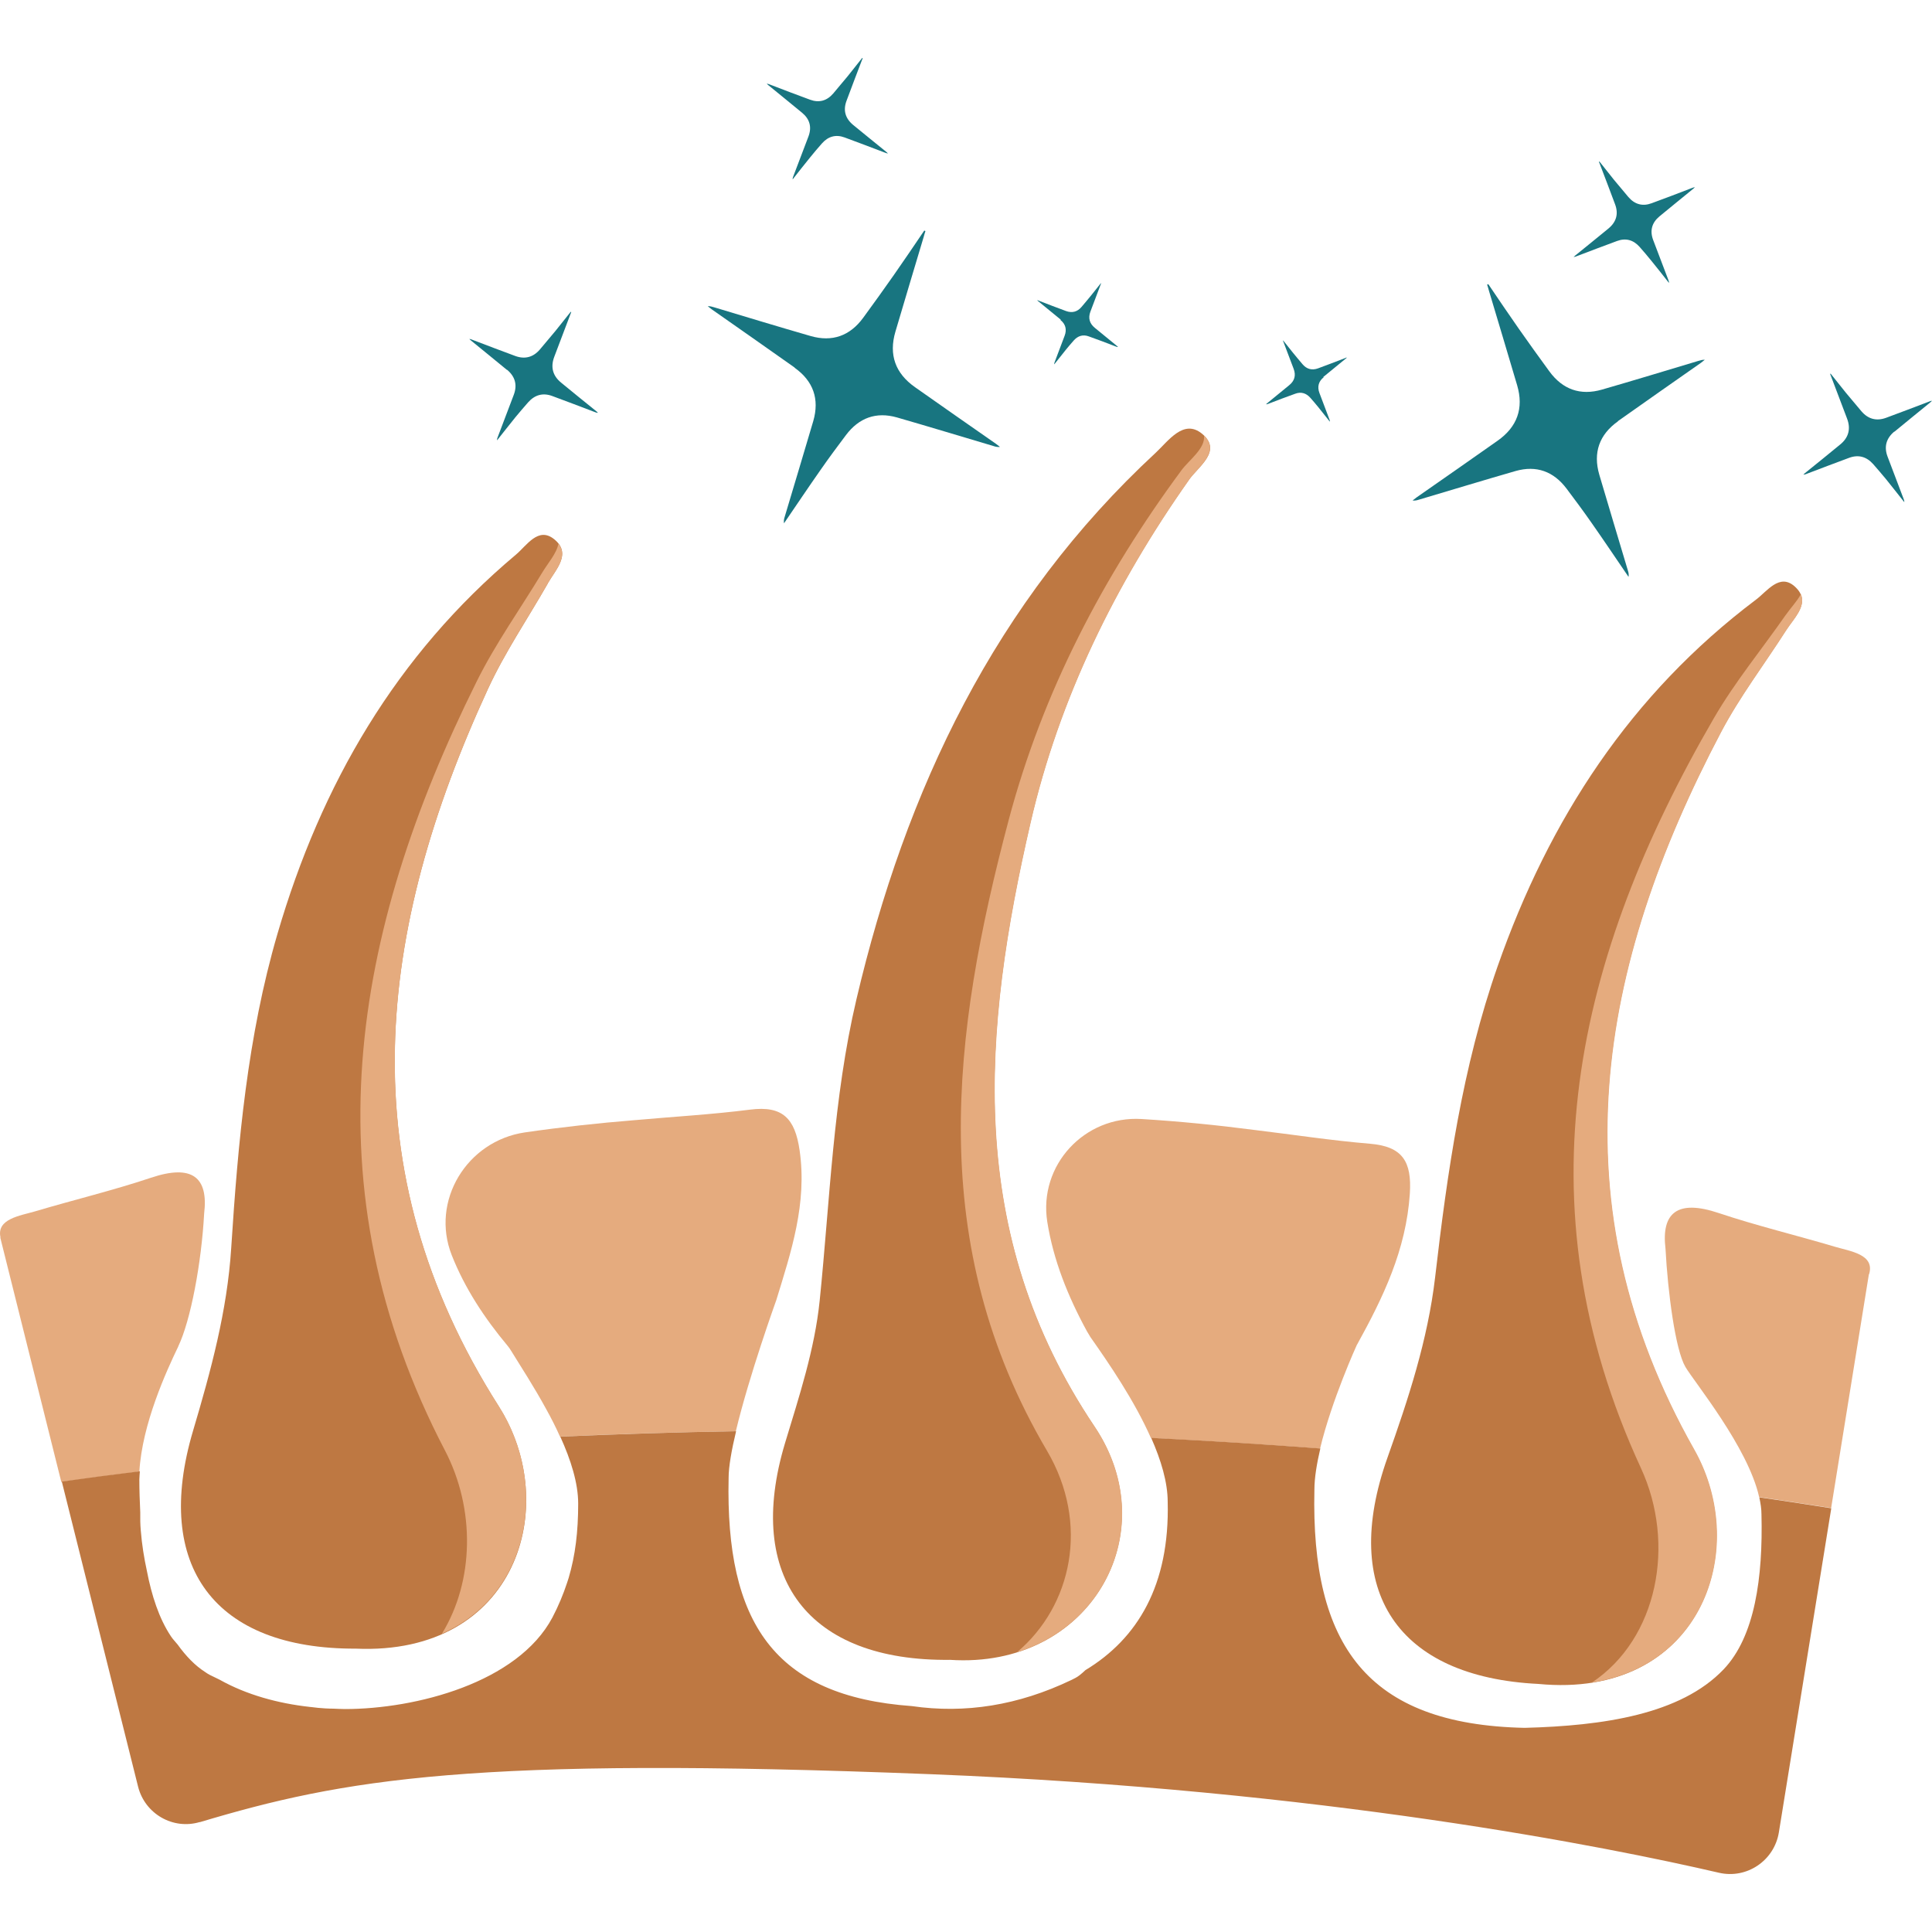 <svg viewBox="0 0 150 150" xmlns="http://www.w3.org/2000/svg" data-name="Layer 1" id="Layer_1">
  <defs>
    <style>
      .cls-1 {
        fill: #e5ab7e;
      }

      .cls-2 {
        fill: #187580;
      }

      .cls-3 {
        fill: #be7842;
      }
    </style>
  </defs>
  <path d="M92.3,37.26c.73-1.04,2.64-2.25,1.02-3.59-1.43-1.17-2.61.57-3.6,1.49-12.47,11.55-19.4,26.14-23.23,42.44-1.81,7.7-2.05,15.57-2.85,23.38-.39,3.8-1.59,7.42-2.69,11.06-3.15,10.46,1.81,16.96,12.81,16.83,10.87.72,16.79-9.81,11.21-18.11-10.11-15.04-8.69-30.77-4.97-46.89,2.23-9.66,6.57-18.49,12.3-26.61Z" class="cls-3"></path>
  <path d="M42.52,45.3c.62-1.09,1.9-2.32.5-3.44-1.23-.99-2.12.49-2.95,1.19-9.33,7.83-15.14,17.86-18.53,29.46-2.33,7.98-3.06,16.17-3.59,24.4-.31,4.87-1.58,9.52-2.96,14.17-3.13,10.53,1.67,16.96,12.63,16.92,12.5.55,16.01-11.1,11.1-18.81-11.78-18.5-9.45-37.02-.84-55.7,1.31-2.84,3.09-5.46,4.65-8.19Z" class="cls-3"></path>
  <path d="M139.34,45.53c-1.18-1.05-2.14.38-3.01,1.03-9.73,7.33-16.05,17.04-20.05,28.45-2.75,7.85-3.91,15.99-4.86,24.18-.57,4.85-2.08,9.43-3.7,13.99-3.68,10.36.78,17.02,11.72,17.56,12.45,1.2,16.57-10.25,12.07-18.2-10.8-19.09-7.5-37.47,2.08-55.67,1.46-2.77,3.38-5.29,5.07-7.93.68-1.06,2.02-2.21.68-3.41Z" class="cls-3"></path>
  <path d="M138.64,47.75c-1.86,2.67-3.94,5.19-5.57,8-10.73,18.49-15.21,37.55-5.67,58.23,2.72,5.89,1.31,13.24-3.8,16.65,9.19-1.42,11.9-11.11,7.94-18.1-10.8-19.09-7.5-37.47,2.08-55.67,1.46-2.77,3.38-5.29,5.07-7.93.56-.87,1.55-1.82,1.13-2.8-.3.56-.81,1.09-1.17,1.61Z" class="cls-1"></path>
  <path d="M60.25,101.01h0c1.17-3.81,2.43-7.56,1.83-11.71-.36-2.46-1.31-3.47-3.83-3.15-2.98.38-5.99.55-8.99.82-2.85.23-5.68.54-8.51.95-4.5.66-7.35,5.32-5.67,9.55,1.01,2.55,2.52,4.85,4.34,7.03.1.12.18.24.26.37.76,1.23,1.81,2.85,2.73,4.54.39.7.75,1.41,1.07,2.13,4.32-.2,8.88-.34,13.65-.42,1.04-4.35,3.12-10.12,3.12-10.12Z" class="cls-1"></path>
  <path d="M105.36,104.4c2.02-3.66,3.81-7.34,4.1-11.73.16-2.48-.56-3.66-3.09-3.87-3-.25-5.98-.71-8.97-1.07-2.92-.38-5.84-.67-8.77-.85-4.43-.27-8.01,3.59-7.32,7.98.47,2.96,1.59,5.77,3.08,8.5.07.12.14.24.21.35,0,0,0,0,0,0,.02.03.04.07.06.1,1.42,2.02,3.42,4.93,4.7,7.84,4.28.21,8.66.48,13.13.82.91-3.79,2.85-8.04,2.86-8.06Z" class="cls-1"></path>
  <path d="M13.84,104.53c.96-2,1.8-6.46,2.01-10.31.34-2.81-.92-3.86-4.13-2.78-2.96.99-6.01,1.72-9,2.61-1.16.34-3.01.58-2.68,2.03h-.02s4.74,18.98,4.74,18.98c1.83-.26,3.84-.53,6.06-.8.21-3.7,2.11-7.83,3.02-9.72Z" class="cls-1"></path>
  <path d="M145.11,98.95c.49-1.57-1.47-1.8-2.67-2.16-2.99-.89-6.04-1.62-9-2.61-3.21-1.08-4.47-.02-4.13,2.78.18,3.38.76,7.82,1.54,9.16.7,1.2,4.86,6.23,5.73,10.11,1.85.27,3.71.56,5.59.85l2.93-18.15Z" class="cls-1"></path>
  <path d="M15.49,141.48c11.19-3.35,21.15-5.14,56.81-3.73,30.44,1.21,52.54,5.65,61.16,7.65,2.16.5,4.29-.94,4.65-3.13l4.07-25.17c-1.87-.3-3.74-.58-5.59-.85.1.46.17.9.17,1.32.12,4.91-.51,9.49-2.94,12.04-3.34,3.5-9.35,4.38-15.45,4.54-12.24-.26-16.59-6.43-16.32-18.48,0-.94.19-2.05.46-3.21-4.47-.34-8.85-.61-13.13-.82.76,1.72,1.28,3.44,1.28,4.97.16,6.45-2.33,10.61-6.39,13.06-.15.14-.31.29-.46.4-.19.15-.41.26-.62.36-4.13,1.98-8.26,2.63-12.4,2.03-10.68-.77-14.47-6.48-14.22-17.72,0-.87.23-2.16.58-3.62-4.77.08-9.32.23-13.65.42.82,1.8,1.39,3.61,1.39,5.2,0,2.17-.22,4.02-.74,5.77-.04.13-.08.24-.12.37-.3.91-.67,1.8-1.14,2.7-2.7,5.08-10.63,7.11-16.11,7.11-.29,0-.59-.02-.88-.03-.21,0-.43-.01-.64-.02-.38-.02-.76-.06-1.14-.11-.03,0-.07,0-.1-.01-2.42-.27-4.87-.93-6.97-2.11-.25-.12-.5-.24-.76-.37-.14-.07-.27-.16-.4-.25-.73-.47-1.44-1.19-2.1-2.11-.17-.21-.37-.41-.52-.64-.92-1.38-1.5-3.17-1.87-5.1-.21-.97-.38-1.99-.47-3.12-.04-.46-.05-.93-.04-1.4-.04-.87-.07-1.73-.07-2.55,0-.21.03-.43.04-.64-2.22.27-4.23.54-6.06.8l5.92,23.68c.53,2.12,2.72,3.38,4.8,2.75Z" class="cls-3"></path>
  <path d="M92.32,37.25c.7-1,2.46-2.16,1.16-3.43.11,1.01-1.16,1.89-1.75,2.69-6.07,8.21-10.78,17.21-13.42,27.17-4.4,16.61-6.48,32.9,2.98,48.96,3.33,5.66,1.93,12.05-2.33,15.64,7.39-2.3,10.64-10.66,6.03-17.52-10.11-15.04-8.69-30.77-4.97-46.89,2.23-9.66,6.57-18.49,12.3-26.61Z" class="cls-1"></path>
  <path d="M42.53,45.3c.56-.98,1.63-2.07.83-3.1-.14.77-.82,1.52-1.24,2.22-1.71,2.84-3.65,5.54-5.12,8.51-9.7,19.52-13.12,39.23-2.45,59.69,2.37,4.55,2.26,10.16-.24,14.22,6.9-3.06,8.29-11.58,4.42-17.66-11.78-18.5-9.45-37.02-.84-55.7,1.31-2.84,3.09-5.46,4.65-8.19Z" class="cls-1"></path>
  <path d="M125.61,32.7c2.14-1.52,4.3-3.02,6.45-4.53.1-.07.2-.16.3-.24-.19,0-.35.04-.5.09-2.5.75-4.99,1.51-7.49,2.23-1.67.48-3.05-.01-4.08-1.42-.8-1.1-1.6-2.2-2.38-3.32-.8-1.14-1.58-2.3-2.36-3.45-.03.01-.06.03-.09.04.05.16.1.31.14.47.73,2.45,1.47,4.89,2.19,7.34.53,1.8,0,3.24-1.52,4.31-2.09,1.47-4.19,2.94-6.29,4.4-.11.08-.21.16-.31.24.2.02.36-.02.51-.07,2.5-.74,4.99-1.5,7.49-2.22,1.62-.46,2.95.03,3.96,1.37.67.89,1.33,1.78,1.97,2.7.96,1.37,1.89,2.76,2.84,4.15.03-.19,0-.34-.05-.49-.74-2.48-1.49-4.96-2.22-7.44-.5-1.72,0-3.12,1.45-4.15Z" class="cls-2"></path>
  <path d="M147.08,33.52c.92-.76,1.86-1.52,2.79-2.28.05-.04.09-.08.13-.12-.09,0-.16.03-.23.06-1.11.42-2.22.85-3.34,1.26-.74.27-1.39.1-1.91-.51-.4-.47-.8-.95-1.2-1.43-.4-.49-.79-1-1.19-1.49-.01,0-.03.01-.04.02.03.07.05.14.08.21.41,1.09.83,2.18,1.24,3.27.3.8.11,1.48-.55,2.01-.9.74-1.81,1.48-2.72,2.21-.05.04-.09.08-.13.12.09,0,.16-.02.23-.05,1.11-.42,2.22-.85,3.34-1.26.72-.26,1.34-.08,1.85.49.33.38.67.77.99,1.16.48.59.95,1.2,1.43,1.8,0-.09-.01-.15-.04-.22-.42-1.11-.84-2.21-1.26-3.32-.29-.77-.1-1.42.52-1.94Z" class="cls-2"></path>
  <path d="M128.84,16.8c.87-.72,1.75-1.43,2.63-2.15.04-.03.08-.07.12-.11-.08,0-.15.03-.21.05-1.05.4-2.1.81-3.15,1.19-.7.26-1.31.09-1.8-.48-.38-.45-.76-.9-1.13-1.35-.38-.47-.75-.94-1.12-1.41-.01,0-.02.01-.04.02.03.07.05.13.08.2.39,1.03.79,2.06,1.17,3.09.29.76.1,1.39-.52,1.9-.85.7-1.71,1.39-2.57,2.09-.04.04-.08.08-.13.11.09,0,.15-.02.22-.05,1.05-.4,2.1-.8,3.16-1.19.68-.25,1.27-.08,1.75.46.32.36.63.73.93,1.1.46.56.9,1.13,1.35,1.7,0-.08-.01-.15-.04-.21-.4-1.04-.8-2.09-1.19-3.13-.27-.72-.1-1.34.49-1.83Z" class="cls-2"></path>
  <path d="M102.74,29.27c.58-.48,1.17-.96,1.76-1.44.03-.02.05-.05.08-.07-.06,0-.1.02-.14.04-.7.27-1.4.54-2.11.8-.47.17-.88.06-1.2-.32-.25-.3-.51-.6-.75-.9-.25-.31-.5-.63-.75-.94,0,0-.02,0-.02.01.02.04.03.09.05.13.26.69.52,1.38.78,2.06.19.51.07.93-.35,1.27-.57.47-1.14.93-1.71,1.4-.03.02-.06.05-.08.08.06,0,.1-.01.15-.03.7-.27,1.4-.54,2.11-.79.45-.17.85-.05,1.17.31.21.24.42.48.62.73.3.37.6.75.9,1.13,0-.05,0-.1-.02-.14-.26-.7-.53-1.39-.79-2.09-.18-.48-.07-.9.33-1.22Z" class="cls-2"></path>
  <path d="M61.7,28.54c-2.14-1.52-4.3-3.02-6.45-4.53-.1-.07-.2-.16-.3-.24.19,0,.35.04.5.09,2.5.75,4.99,1.51,7.49,2.23,1.67.48,3.05-.01,4.08-1.42.8-1.1,1.6-2.2,2.38-3.32.8-1.14,1.58-2.3,2.36-3.45.03.01.06.03.09.04-.05.16-.1.31-.14.47-.73,2.45-1.47,4.89-2.19,7.34-.53,1.8,0,3.24,1.52,4.31,2.09,1.47,4.19,2.94,6.29,4.4.11.08.21.16.31.24-.2.02-.36-.02-.51-.07-2.5-.74-4.99-1.5-7.49-2.22-1.62-.46-2.95.03-3.96,1.37-.67.89-1.33,1.78-1.97,2.7-.96,1.37-1.89,2.76-2.84,4.15-.03-.19,0-.34.05-.49.74-2.48,1.49-4.96,2.22-7.44.5-1.72,0-3.12-1.45-4.15Z" class="cls-2"></path>
  <path d="M39.36,28.72c-.92-.76-1.86-1.52-2.79-2.28-.05-.04-.09-.08-.13-.12.09,0,.16.03.23.06,1.11.42,2.22.85,3.34,1.26.74.27,1.39.1,1.91-.51.4-.47.8-.95,1.2-1.43.4-.49.79-1,1.19-1.49.01,0,.03.01.04.02-.03.07-.05.14-.08.21-.41,1.09-.83,2.18-1.24,3.27-.3.8-.11,1.48.55,2.01.9.74,1.81,1.48,2.72,2.21.05.04.09.08.13.12-.09,0-.16-.02-.23-.05-1.11-.42-2.22-.85-3.34-1.26-.72-.26-1.34-.08-1.85.49-.33.38-.67.77-.99,1.16-.48.59-.95,1.2-1.43,1.8,0-.09.01-.15.04-.22.42-1.11.84-2.21,1.26-3.32.29-.77.1-1.42-.52-1.94Z" class="cls-2"></path>
  <path d="M62.28,8.76c-.87-.72-1.75-1.43-2.63-2.15-.04-.03-.08-.07-.12-.11.08,0,.15.03.21.05,1.05.4,2.1.81,3.15,1.19.7.26,1.31.09,1.8-.48.38-.45.76-.9,1.13-1.35.38-.47.75-.94,1.12-1.41.01,0,.02.01.04.02-.03.07-.05.13-.08.2-.39,1.03-.79,2.06-1.17,3.09-.29.76-.1,1.39.52,1.9.85.7,1.71,1.39,2.57,2.09.04.04.08.08.13.11-.09,0-.15-.02-.22-.05-1.05-.4-2.1-.8-3.16-1.19-.68-.25-1.27-.08-1.75.46-.32.36-.63.73-.93,1.1-.46.56-.9,1.13-1.35,1.7,0-.08.01-.15.04-.21.4-1.04.8-2.09,1.19-3.13.27-.72.1-1.34-.49-1.83Z" class="cls-2"></path>
  <path d="M82.36,24.82c-.58-.48-1.17-.96-1.76-1.44-.03-.02-.05-.05-.08-.07.06,0,.1.02.14.04.7.27,1.4.54,2.11.8.47.17.88.06,1.2-.32.25-.3.51-.6.75-.9.25-.31.5-.63.75-.94,0,0,.02,0,.02.01-.02.04-.03.09-.05.13-.26.69-.52,1.38-.78,2.06-.19.51-.07.93.35,1.27.57.47,1.14.93,1.71,1.4.03.02.06.05.08.08-.06,0-.1-.01-.15-.03-.7-.27-1.4-.54-2.11-.79-.45-.17-.85-.05-1.17.31-.21.24-.42.48-.62.73-.3.37-.6.75-.9,1.13,0-.05,0-.1.02-.14.26-.7.53-1.39.79-2.09.18-.48.07-.9-.33-1.22Z" class="cls-2"></path>
</svg>